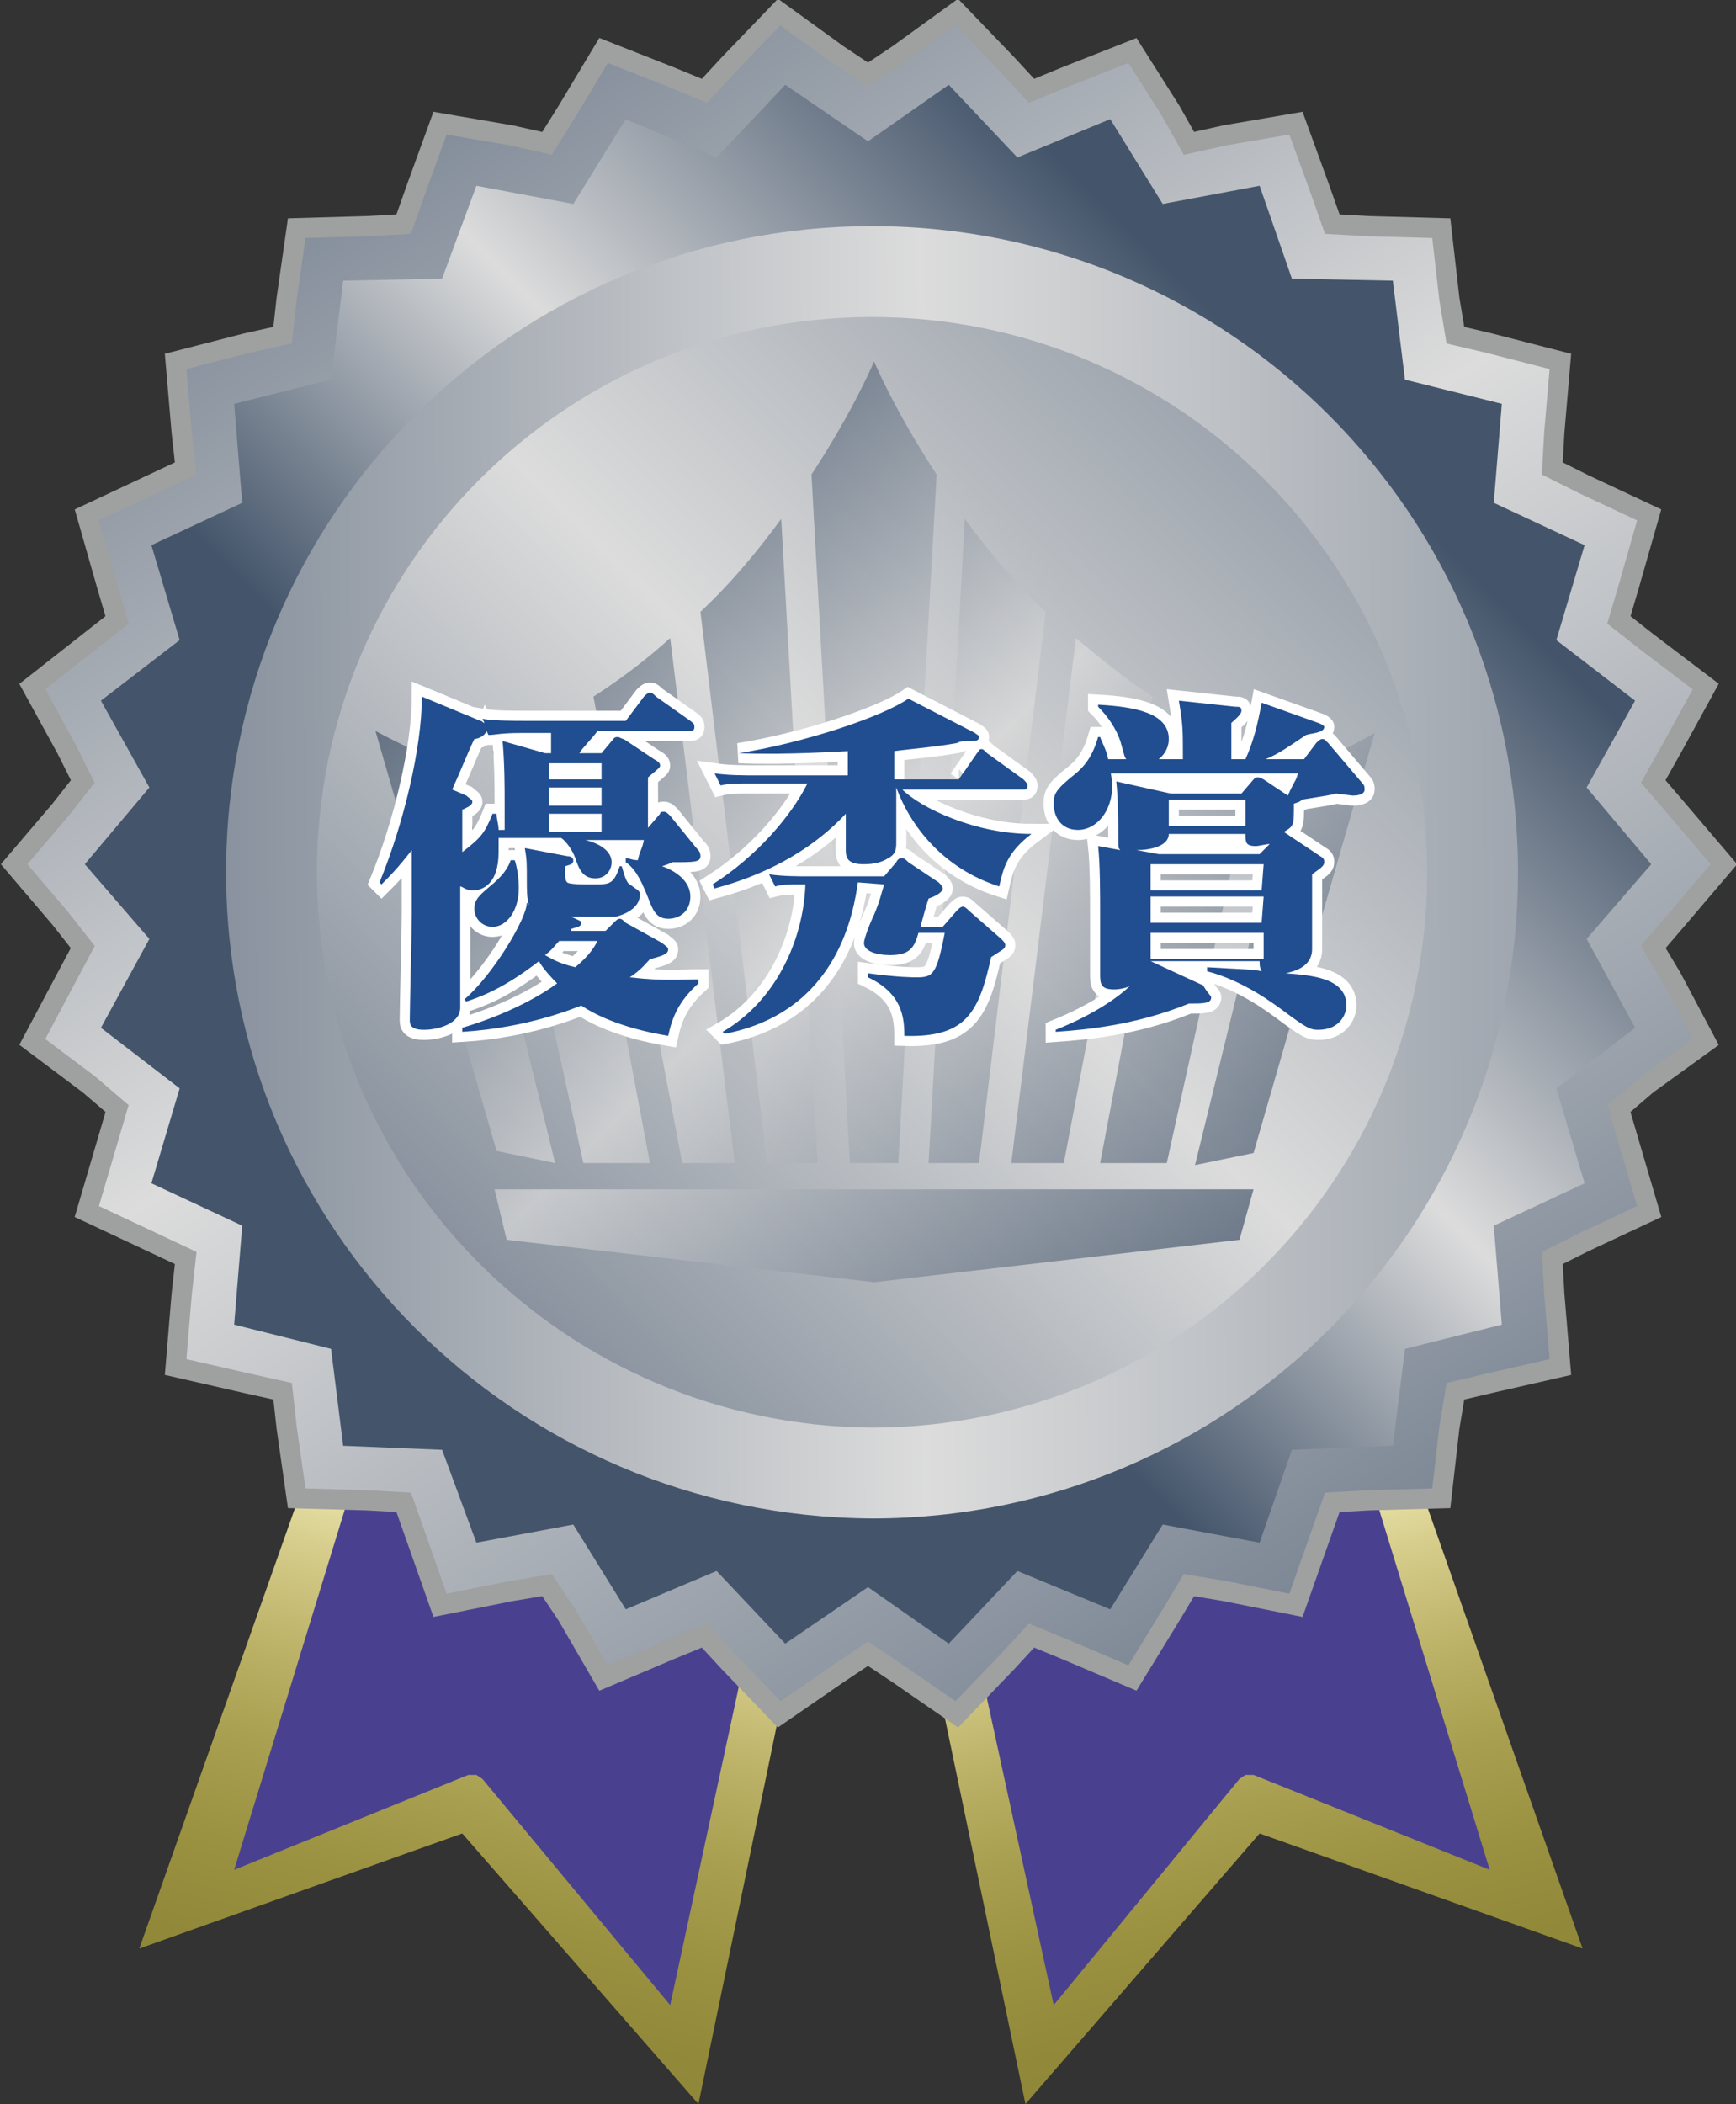 <?xml version="1.0" encoding="utf-8"?>
<!-- Generator: Adobe Illustrator 27.9.1, SVG Export Plug-In . SVG Version: 6.00 Build 0)  -->
<svg version="1.1" id="レイヤー_1" xmlns="http://www.w3.org/2000/svg" xmlns:xlink="http://www.w3.org/1999/xlink" x="0px"
	 y="0px" viewBox="0 0 86 104.2" style="enable-background:new 0 0 86 104.2;" xml:space="preserve">
<rect x="0" y="0" width="86" height="104.2" fill="#333333" stroke="none"/>
<style type="text/css">
	.st0{fill:url(#SVGID_1_);}
	.st1{fill:#49418F;}
	.st2{fill:url(#SVGID_00000080893390724274513000000006370253770763184307_);}
	.st3{fill:url(#SVGID_00000071526185802393796870000017170723965187079340_);stroke:#9FA0A0;stroke-miterlimit:10;}
	.st4{fill:url(#SVGID_00000096058853149872431850000004894348863313351832_);}
	.st5{fill:url(#SVGID_00000023984859542399390370000004855550350415741358_);}
	.st6{fill:url(#SVGID_00000116227198536669701500000004895384067779580043_);}
	.st7{opacity:0.7;fill:url(#SVGID_00000107546554305526408060000008374272374387367300_);enable-background:new    ;}
	.st8{fill:#204E90;stroke:#FFFFFF;stroke-miterlimit:10;}
	.st9{fill:#204E90;}
</style>
<linearGradient id="SVGID_1_" gradientUnits="userSpaceOnUse" x1="-932.152" y1="-282.408" x2="-930.955" y2="-282.408" gradientTransform="matrix(-17.676 67.669 -67.669 -17.676 -35549.262 58120.223)">
	<stop  offset="0.487" style="stop-color:#FBF6C4"/>
	<stop  offset="0.494" style="stop-color:#F7F2BE"/>
	<stop  offset="0.556" style="stop-color:#D7CE8D"/>
	<stop  offset="0.617" style="stop-color:#BDB369"/>
	<stop  offset="0.678" style="stop-color:#A99F50"/>
	<stop  offset="0.738" style="stop-color:#9A9141"/>
	<stop  offset="0.796" style="stop-color:#918939"/>
	<stop  offset="0.851" style="stop-color:#8E8637"/>
</linearGradient>
<polygon class="st0" points="34.6,104.2 22.9,90.8 6.9,96.5 25.5,43.9 45.9,49.6 "/>
<polygon class="st1" points="11.6,92.6 25.3,48 43.4,52 33.2,99.3 23.9,88.1 23.6,87.9 23.2,87.9 "/>
<linearGradient id="SVGID_00000152944952429575905000000010303093975809990280_" gradientUnits="userSpaceOnUse" x1="-927.843" y1="-265.911" x2="-926.646" y2="-265.911" gradientTransform="matrix(17.676 67.669 67.669 -17.676 34442.121 58120.223)">
	<stop  offset="0.487" style="stop-color:#FBF6C4"/>
	<stop  offset="0.494" style="stop-color:#F7F2BE"/>
	<stop  offset="0.556" style="stop-color:#D7CE8D"/>
	<stop  offset="0.617" style="stop-color:#BDB369"/>
	<stop  offset="0.678" style="stop-color:#A99F50"/>
	<stop  offset="0.738" style="stop-color:#9A9141"/>
	<stop  offset="0.796" style="stop-color:#918939"/>
	<stop  offset="0.851" style="stop-color:#8E8637"/>
</linearGradient>
<polygon style="fill:url(#SVGID_00000152944952429575905000000010303093975809990280_);" points="50.8,104.2 62.4,90.8 78.4,96.5 
	59.9,43.9 39.4,49.6 "/>
<polygon class="st1" points="73.8,92.6 60.1,48 41.9,52 52.2,99.3 61.4,88.1 61.7,87.9 62.1,87.9 "/>
<linearGradient id="SVGID_00000147183661472774377950000001564745485571736466_" gradientUnits="userSpaceOnUse" x1="-931.586" y1="-279.495" x2="-930.193" y2="-279.495" gradientTransform="matrix(52.25 85.092 -85.092 52.25 24899.25 93858.57)">
	<stop  offset="0" style="stop-color:#44556B"/>
	<stop  offset="0.458" style="stop-color:#DCDCDC"/>
	<stop  offset="0.995" style="stop-color:#44556B"/>
</linearGradient>
<polygon style="fill:url(#SVGID_00000147183661472774377950000001564745485571736466_);stroke:#9FA0A0;stroke-miterlimit:10;" points="
	47.4,84.9 44.5,82.9 43,81.9 41.5,82.9 38.6,84.9 36.1,82.3 34.9,81 33.2,81.7 29.9,83.1 28.1,80 27.1,78.5 25.3,78.8 21.8,79.5 
	20.6,76.1 20,74.4 18.2,74.3 14.7,74.2 14.2,70.7 14,68.9 12.2,68.5 8.7,67.7 9,64.1 9.2,62.3 7.5,61.5 4.3,60 5.3,56.6 5.8,54.9 
	4.4,53.7 1.6,51.6 3.3,48.4 4.1,46.9 3,45.5 0.7,42.8 3,40.1 4.1,38.7 3.3,37.1 1.6,34 4.4,31.8 5.8,30.7 5.3,29 4.3,25.5 7.5,24 
	9.2,23.2 9,21.4 8.7,17.9 12.2,17 14,16.6 14.2,14.8 14.7,11.3 18.2,11.2 20,11.1 20.6,9.4 21.8,6.1 25.3,6.7 27.1,7.1 28.1,5.5 
	29.9,2.5 33.2,3.8 34.9,4.5 36.1,3.2 38.6,0.6 41.5,2.7 43,3.7 44.5,2.7 47.4,0.6 49.9,3.2 51.1,4.5 52.8,3.8 56.1,2.5 58,5.5 
	58.9,7.1 60.7,6.7 64.2,6.1 65.4,9.4 66,11.1 67.8,11.2 71.4,11.3 71.8,14.8 72.1,16.6 73.8,17 77.3,17.9 77,21.4 76.9,23.2 
	78.5,24 81.7,25.5 80.7,29 80.2,30.7 81.6,31.8 84.5,34 82.8,37.1 81.9,38.7 83.1,40.1 85.4,42.8 83.1,45.5 81.9,46.9 82.8,48.4 
	84.5,51.6 81.6,53.7 80.2,54.9 80.7,56.6 81.7,60 78.5,61.5 76.9,62.3 77,64.1 77.3,67.7 73.8,68.5 72.1,68.9 71.8,70.7 71.4,74.2 
	67.8,74.3 66,74.4 65.4,76.1 64.2,79.5 60.7,78.8 58.9,78.5 58,80 56.1,83.1 52.8,81.7 51.1,81 49.9,82.3 "/>
<linearGradient id="SVGID_00000174574350533492536320000009402661661857002889_" gradientUnits="userSpaceOnUse" x1="34.447" y1="54.697" x2="65.29" y2="85.54" gradientTransform="matrix(1 0 0 -1 0 106)">
	<stop  offset="0" style="stop-color:#44556B"/>
	<stop  offset="0.458" style="stop-color:#DCDCDC"/>
	<stop  offset="0.995" style="stop-color:#44556B"/>
</linearGradient>
<polygon style="fill:url(#SVGID_00000174574350533492536320000009402661661857002889_);" points="81.8,42.8 78.6,46.5 81,50.9 
	77.1,53.9 78.5,58.6 74,60.7 74.4,65.6 69.6,66.8 69,71.6 64,71.8 62.4,76.4 57.6,75.5 55,79.7 50.4,77.8 47,81.4 43,78.6 
	38.9,81.4 35.5,77.8 31,79.7 28.4,75.5 23.6,76.4 21.9,71.8 17,71.6 16.4,66.8 11.6,65.6 12,60.7 7.5,58.6 8.9,53.9 5,50.9 
	7.4,46.5 4.2,42.8 7.4,39 5,34.7 8.9,31.7 7.5,27 12,24.9 11.6,20 16.4,18.8 17,13.9 21.9,13.8 23.6,9.2 28.4,10.1 31,5.9 35.5,7.8 
	38.9,4.2 43,7 47,4.2 50.4,7.8 55,5.9 57.6,10.1 62.4,9.2 64,13.8 69,13.9 69.6,18.8 74.4,20 74,24.9 78.5,27 77.1,31.7 81,34.7 
	78.6,39 "/>
<linearGradient id="SVGID_00000158713550694850724270000010723122261876242583_" gradientUnits="userSpaceOnUse" x1="-931.247" y1="-278.848" x2="-930.459" y2="-280.015" gradientTransform="matrix(55.219 81.781 -81.781 55.219 28599.988 91598.992)">
	<stop  offset="0" style="stop-color:#44556B"/>
	<stop  offset="0.458" style="stop-color:#DCDCDC"/>
	<stop  offset="0.995" style="stop-color:#44556B"/>
</linearGradient>
<path style="fill:url(#SVGID_00000158713550694850724270000010723122261876242583_);" d="M11.2,43.2c0-17.7,14.3-32,32-32
	s32,14.3,32,32s-14.3,32-32,32C25.5,75.1,11.2,60.8,11.2,43.2z"/>
<linearGradient id="SVGID_00000176737809494695948180000014004764551418816898_" gradientUnits="userSpaceOnUse" x1="-930.794" y1="-278.839" x2="-931.024" y2="-280.027" gradientTransform="matrix(55.219 81.781 -81.781 55.219 28599.988 91598.992)">
	<stop  offset="0" style="stop-color:#44556B"/>
	<stop  offset="0.458" style="stop-color:#DCDCDC"/>
	<stop  offset="0.995" style="stop-color:#44556B"/>
</linearGradient>
<path style="fill:url(#SVGID_00000176737809494695948180000014004764551418816898_);" d="M15.7,43.2C15.7,28,28,15.7,43.2,15.7
	S70.7,28,70.7,43.2S58.4,70.7,43.2,70.7C28,70.6,15.7,58.3,15.7,43.2z"/>
<linearGradient id="SVGID_00000127015031456036199670000002381460330333939391_" gradientUnits="userSpaceOnUse" x1="26.275" y1="77.475" x2="60.275" y2="43.475" gradientTransform="matrix(1 0 0 -1 0 106)">
	<stop  offset="0" style="stop-color:#44556B"/>
	<stop  offset="0.458" style="stop-color:#DCDCDC"/>
	<stop  offset="0.995" style="stop-color:#44556B"/>
</linearGradient>
<path style="opacity:0.7;fill:url(#SVGID_00000127015031456036199670000002381460330333939391_);enable-background:new    ;" d="
	M48.5,57.6l3.3-27.3c-1.6-1.5-2.9-3.1-4-4.6L46,57.6H48.5z M43.3,57.6h1.2l1.9-34.1c-2.1-3.2-3.1-5.6-3.1-5.6s-1,2.4-3.1,5.6
	l1.9,34.1H43.3z M52.7,57.6l4.4-23.1c-1.4-0.9-2.6-1.9-3.8-2.9l-3.2,26H52.7z M57.8,57.6l4.5-20.4c-1.3-0.5-2.5-1.1-3.6-1.8
	l-4.2,22.2H57.8z M27.5,57.6L22.7,38c0,0-1.5-0.4-4.1-1.8l6,20.8L27.5,57.6z M40.5,57.6l-1.8-31.9c-1.1,1.5-2.4,3.1-4,4.6L38,57.6
	H40.5z M62.1,57.1l6-20.8c-2.6,1.5-4.1,1.8-4.1,1.8l-4.8,19.6L62.1,57.1z M32.2,57.6L28,35.4c-1.1,0.7-2.3,1.3-3.6,1.8l4.5,20.4
	H32.2z M36.4,57.6l-3.2-26c-1.1,1-2.4,2-3.8,2.9l4.4,23.1H36.4z M25.1,61.4l18.2,2.1l18.1-2.1l0.7-2.5H24.5L25.1,61.4z"/>
<g>
	<g>
		<path class="st8" d="M29,41.6c0.8,0.2,1.3,0.6,1.3,1.1c0,0.4-0.3,0.8-0.8,0.8c-0.6,0-0.8-0.4-1-1c-0.1-0.3-0.4-0.8-0.7-1h-3.1
			c0,0.3,0,0.4,0,0.7c0,1.6-0.8,1.9-1.3,1.9c-0.3,0-0.5-0.2-0.6-0.2v6c0,0.8-1.1,1.1-1.8,1.1c-0.7,0-0.7-0.3-0.7-0.5
			c0-0.7,0.1-4.4,0.1-5.2c0-0.5,0-2.7,0-3.2c-0.7,0.9-1.1,1.3-1.5,1.7l-0.1-0.1c1.2-2.9,2.1-6.7,2.1-9.2l2.9,1.2
			c0.1,0,0.1,0.1,0.2,0.1l-0.1-0.2c0.6,0.1,1.5,0.1,2.2,0.1H31l0.9-1.2c0.1-0.1,0.2-0.2,0.3-0.2c0.1,0,0.2,0.1,0.3,0.2l1.7,1.2
			c0.1,0.1,0.2,0.1,0.2,0.3s-0.1,0.2-0.3,0.2h-4.5c-0.2,0.3-0.8,0.9-0.9,1.1h1.1l0.5-0.6c0.1-0.1,0.1-0.2,0.3-0.2
			c0.1,0,0.2,0.1,0.3,0.1l1.5,1c0.2,0.1,0.3,0.2,0.3,0.3s0,0.1-0.6,0.6V41l0.6-0.7c0-0.1,0.1-0.1,0.2-0.1c0.1,0,0.2,0.1,0.3,0.2
			l1.3,1.6c0.1,0.1,0.2,0.2,0.2,0.4c0,0.3-0.3,0.3-1.4,0.3c-0.2,0.1-0.2,0.1-0.5,0.2c0.6,0.2,1.4,0.7,1.4,1.5c0,0.7-0.5,1.1-1.1,1.1
			c-0.7,0-0.8-0.6-1.1-1.3c-0.1-0.2-0.4-1.1-1-1.5v-0.2c0.2,0,0.3,0.1,0.6,0.1c0.1-0.5,0.2-0.5,0.3-1L29,41.6L29,41.6z M25,41.2
			v-1.5c0-0.7,0-1.8-0.1-3l2.1,0.6h0.3v-1h-1.5c-1,0-1.3,0.1-1.6,0.1l-0.1-0.2c-0.1,0.3-0.5,0.4-0.6,0.4c-0.3,0.6-0.6,1.4-1.1,2.5
			l0.7,0.3c0.1,0.1,0.3,0.2,0.3,0.3c0,0.2-0.3,0.3-0.5,0.4c0,0.3,0,1.8,0,2.1c0.9-0.7,1.1-0.9,1.5-1.9h0.2c0,0.3,0.1,0.5,0.1,0.8H25
			V41.2z M30.4,45.7c0.1-0.1,0.2-0.2,0.3-0.2c0.1,0,0.2,0.1,0.3,0.2l1.8,1c0.1,0.1,0.3,0.2,0.3,0.3c0,0.2-0.1,0.3-0.9,0.5
			c-0.2,0.2-0.4,0.5-1,0.9c1.7,0.2,2.7,0.1,3.4,0.1v0.2c-1,0.9-1.3,1.7-1.5,2.6c-2.4-0.4-3.7-1.1-4.3-1.5c-0.3,0.1-2.6,1.1-5.9,1.3
			v-0.2c2.7-0.8,4.3-1.9,4.7-2.2c-0.5-0.5-0.8-0.9-0.9-1.1c-1.8,1.4-3,1.8-3.6,2L23,49.5c1.4-1.2,3.1-4,3.1-4.8l0.1,0.1
			c-0.1-0.3-0.1-0.8-0.1-1.1c0-1,0-1.1-0.1-1.7l2.1,0.4c0.2,0,0.3,0.1,0.3,0.2c0,0.2-0.1,0.2-0.4,0.3c0,0.6,0,0.7,0.1,0.8
			s0.8,0.1,1.3,0.1c0.8,0,1,0,1.3-0.9h0.1c0.1,0.3,0.2,0.8,0.4,0.9c0.4,0.3,0.5,0.3,0.5,0.5c0,0.7-0.8,1-1.2,1.1c-0.3,0-0.4,0-2.2,0
			c0.4,0.2,0.5,0.2,0.5,0.3c0,0.2-0.2,0.2-0.5,0.3v0.1H30L30.4,45.7z M25.5,42.6c0.1,0.3,0.2,0.8,0.2,1.4c0,1.1-0.6,1.9-1.3,1.9
			c-0.5,0-0.9-0.4-0.9-0.9s0.3-0.7,1-1.3c0.1-0.1,0.6-0.5,0.8-1.1C25.3,42.6,25.5,42.6,25.5,42.6z M27.7,46.6
			c-0.2,0.2-0.3,0.4-0.7,0.7c0.2,0.1,0.6,0.4,1.5,0.6c0.6-0.5,0.9-0.9,1.1-1.3H27.7z M27.2,37.8v0.8h2.6v-0.8H27.2z M27.2,39.9h2.6
			V39h-2.6V39.9z M29.8,41.2v-0.9h-2.6v0.9H29.8z"/>
		<path class="st8" d="M47.5,38.6l0.9-1.3c0.1-0.1,0.1-0.2,0.2-0.2c0.1,0,0.1,0,0.3,0.2l1.8,1.3c0.1,0.1,0.2,0.2,0.2,0.3
			c0,0.2-0.1,0.2-0.2,0.2h-6c0.9,0.9,3.6,2.2,6.4,2.2l0,0c-1.2,0.9-1.4,1.7-1.6,2.6c-2.8-0.9-4.4-3-5.1-4.9c0,0.4,0,2.3,0,2.7
			c0,0.3,0,0.6-0.4,0.8c-0.3,0.2-0.7,0.3-1.2,0.3c-0.8,0-0.9-0.3-0.9-0.7c0-0.3,0-1.5,0-1.8c-1.4,1.5-3.5,2.9-6.5,3.7l-0.1-0.2
			c2.2-1.4,3.9-3.4,4.7-5h-2.7c-0.9,0-1.2,0-1.6,0.1l-0.3-0.6c0.7,0.1,1.4,0.1,2.2,0.1H42c0-0.2,0-1,0-1.2c-0.2,0-3,0.2-5.4,0.1v0
			c3.2-0.5,7.1-1.8,8.4-2.7l3.3,1.7c0.1,0.1,0.2,0.1,0.2,0.2c0,0.2-0.2,0.2-0.4,0.2c-0.4,0-0.5,0-0.7,0.1c-1.1,0.2-2.4,0.3-3.1,0.4
			c0,0.1,0,1.3,0,1.4C44.3,38.6,47.5,38.6,47.5,38.6z M42.5,43.7c-0.2,1.3-0.9,6.4-6.6,7.5l-0.1-0.1c2.6-1.5,4-4.5,4.1-7.3
			c-1,0-1.1,0-1.5,0.1l-0.3-0.6c0.7,0.1,1.4,0.1,2.1,0.1h3.6l0.6-0.7c0.1-0.2,0.2-0.2,0.3-0.2s0.2,0.1,0.3,0.2l1.5,1
			c0.1,0.1,0.2,0.2,0.2,0.3c0,0.2-0.4,0.4-0.7,0.5c-0.1,0.3-0.3,1-0.4,1.4h1.1l0.7-0.8c0.1-0.1,0.2-0.2,0.3-0.2s0.2,0.1,0.3,0.2
			l1.6,1.4c0.1,0.1,0.2,0.2,0.2,0.3c0,0.2-0.1,0.2-0.7,0.6c-0.6,2.7-1.2,4-4.3,3.9c0-0.9-0.1-2.1-1.8-2.9v-0.2
			c1.5,0.2,2.2,0.2,2.4,0.2c0.8,0,1-0.1,1.4-2.2h-1.3c-0.2,0.7-0.4,1.1-1.4,1.1c-0.7,0-1.3-0.2-1.3-0.6c0-0.2,0.3-1,0.5-1.4
			c0.3-0.7,0.4-1.2,0.5-1.5L42.5,43.7L42.5,43.7z"/>
		<path class="st8" d="M55,38.1c0,0.1,0.1,0.5,0.1,0.8c0,1.3-0.8,2.2-1.7,2.2c-0.8,0-1.2-0.6-1.2-1.3c0-0.5,0.1-0.7,1.1-1.5
			c0.6-0.5,0.9-1.1,1.1-1.8h0.1c0.1,0.3,0.3,0.6,0.4,1.1h0.9c-0.1-0.1-0.1-0.2-0.3-0.9c-0.2-0.6-0.6-1.2-1.1-1.7v-0.1
			c1.8,0.1,3.5,0.4,3.5,1.7c0,0.1,0,0.6-0.5,1h1.2c0-1.5,0-1.7-0.2-2.9l2.8,0.3c0.2,0,0.3,0,0.3,0.2s-0.4,0.5-0.5,0.6v1.8h0.7
			c0.4-0.9,0.6-1.7,0.8-2.8l2.8,1c0,0,0.3,0.1,0.3,0.2c0,0.3-0.6,0.3-0.9,0.4c-0.9,0.6-1.3,0.9-2,1.2h1.9l0.6-0.8
			c0.1-0.1,0.2-0.2,0.3-0.2s0.1,0,0.3,0.2l1.7,2c0.1,0.1,0.1,0.2,0.1,0.3c0,0.3-0.5,0.3-0.6,0.3l-0.8-0.1c-0.4,0.1-0.5,0.1-1.7,0.3
			c-0.1,0.1-0.1,0.1-0.4,0.2c0,1.1,0,1.1-0.5,1.4l0,0l1.8,1.2c0.2,0.1,0.2,0.2,0.2,0.3c0,0.2-0.2,0.3-0.6,0.6c0,0.6,0,3.1,0,3.7
			c0,0.9-0.9,1.1-1.3,1.2c1.2,0.1,3,0.2,3,1.6c0,0.4-0.3,1.2-1.4,1.2c-0.4,0-0.6-0.1-1.8-1c-0.3-0.2-1.8-1.4-3.7-1.9v-0.2
			c1.6,0.1,2.3,0.1,2.7,0.2c-0.1-0.2-0.1-0.3-0.1-0.5H57l0,0l2.6,1.2c0.3,0.5,0.4,0.5,0.4,0.6c0,0.3-0.4,0.3-1.1,0.3
			c-2.7,1.1-5.2,1.3-6.6,1.4V51c2-0.8,3.2-1.7,3.7-2.2c-0.1,0.1-0.5,0.2-0.8,0.2c-0.7,0-0.7-0.3-0.7-0.8s0-2.5,0-2.9
			c0-1,0-2.5-0.1-3.4l1.1,0.2c-0.1-0.1-0.1-0.1-0.1-0.5c0-1,0-1.9-0.1-2.9l2.7,0.6h3.5l0.6-0.7c0.1-0.1,0.1-0.1,0.2-0.1
			c0.1,0,0.1,0,0.3,0.1l1.2,0.8c0.3-0.7,0.4-0.7,0.5-1.1H55V38.1z M57.9,41.3c0,0.6-0.9,0.8-1.6,0.8l1.1,0.2h5l0.5-0.5
			c-0.2,0-0.5,0.1-0.7,0.1c-0.5,0-0.5-0.2-0.5-0.6H57.9z M62.6,42.8H57v1.3h5.5L62.6,42.8L62.6,42.8z M62.6,44.4H57v1.3h5.5
			L62.6,44.4L62.6,44.4z M62.6,47.5v-1.3H57v1.3H62.6z M57.9,39.6v1.3h3.8v-1.3H57.9z"/>
	</g>
	<g>
		<path class="st9" d="M29,41.6c0.8,0.2,1.3,0.6,1.3,1.1c0,0.4-0.3,0.8-0.8,0.8c-0.6,0-0.8-0.4-1-1c-0.1-0.3-0.4-0.8-0.7-1h-3.1
			c0,0.3,0,0.4,0,0.7c0,1.6-0.8,1.9-1.3,1.9c-0.3,0-0.5-0.2-0.6-0.2v6c0,0.8-1.1,1.1-1.8,1.1c-0.7,0-0.7-0.3-0.7-0.5
			c0-0.7,0.1-4.4,0.1-5.2c0-0.5,0-2.7,0-3.2c-0.7,0.9-1.1,1.3-1.5,1.7l-0.1-0.1c1.2-2.9,2.1-6.7,2.1-9.2l2.9,1.2
			c0.1,0,0.1,0.1,0.2,0.1l-0.1-0.2c0.6,0.1,1.5,0.1,2.2,0.1H31l0.9-1.2c0.1-0.1,0.2-0.2,0.3-0.2c0.1,0,0.2,0.1,0.3,0.2l1.7,1.2
			c0.1,0.1,0.2,0.1,0.2,0.3s-0.1,0.2-0.3,0.2h-4.5c-0.2,0.3-0.8,0.9-0.9,1.1h1.1l0.5-0.6c0.1-0.1,0.1-0.2,0.3-0.2
			c0.1,0,0.2,0.1,0.3,0.1l1.5,1c0.2,0.1,0.3,0.2,0.3,0.3s0,0.1-0.6,0.6V41l0.6-0.7c0-0.1,0.1-0.1,0.2-0.1c0.1,0,0.2,0.1,0.3,0.2
			l1.3,1.6c0.1,0.1,0.2,0.2,0.2,0.4c0,0.3-0.3,0.3-1.4,0.3c-0.2,0.1-0.2,0.1-0.5,0.2c0.6,0.2,1.4,0.7,1.4,1.5c0,0.7-0.5,1.1-1.1,1.1
			c-0.7,0-0.8-0.6-1.1-1.3c-0.1-0.2-0.4-1.1-1-1.5v-0.2c0.2,0,0.3,0.1,0.6,0.1c0.1-0.5,0.2-0.5,0.3-1L29,41.6L29,41.6z M25,41.2
			v-1.5c0-0.7,0-1.8-0.1-3l2.1,0.6h0.3v-1h-1.5c-1,0-1.3,0.1-1.6,0.1l-0.1-0.2c-0.1,0.3-0.5,0.4-0.6,0.4c-0.3,0.6-0.6,1.4-1.1,2.5
			l0.7,0.3c0.1,0.1,0.3,0.2,0.3,0.3c0,0.2-0.3,0.3-0.5,0.4c0,0.3,0,1.8,0,2.1c0.9-0.7,1.1-0.9,1.5-1.9h0.2c0,0.3,0.1,0.5,0.1,0.8H25
			V41.2z M30.4,45.7c0.1-0.1,0.2-0.2,0.3-0.2c0.1,0,0.2,0.1,0.3,0.2l1.8,1c0.1,0.1,0.3,0.2,0.3,0.3c0,0.2-0.1,0.3-0.9,0.5
			c-0.2,0.2-0.4,0.5-1,0.9c1.7,0.2,2.7,0.1,3.4,0.1v0.2c-1,0.9-1.3,1.7-1.5,2.6c-2.4-0.4-3.7-1.1-4.3-1.5c-0.3,0.1-2.6,1.1-5.9,1.3
			v-0.2c2.7-0.8,4.3-1.9,4.7-2.2c-0.5-0.5-0.8-0.9-0.9-1.1c-1.8,1.4-3,1.8-3.6,2L23,49.5c1.4-1.2,3.1-4,3.1-4.8l0.1,0.1
			c-0.1-0.3-0.1-0.8-0.1-1.1c0-1,0-1.1-0.1-1.7l2.1,0.4c0.2,0,0.3,0.1,0.3,0.2c0,0.2-0.1,0.2-0.4,0.3c0,0.6,0,0.7,0.1,0.8
			s0.8,0.1,1.3,0.1c0.8,0,1,0,1.3-0.9h0.1c0.1,0.3,0.2,0.8,0.4,0.9c0.4,0.3,0.5,0.3,0.5,0.5c0,0.7-0.8,1-1.2,1.1c-0.3,0-0.4,0-2.2,0
			c0.4,0.2,0.5,0.2,0.5,0.3c0,0.2-0.2,0.2-0.5,0.3v0.1H30L30.4,45.7z M25.5,42.6c0.1,0.3,0.2,0.8,0.2,1.4c0,1.1-0.6,1.9-1.3,1.9
			c-0.5,0-0.9-0.4-0.9-0.9s0.3-0.7,1-1.3c0.1-0.1,0.6-0.5,0.8-1.1C25.3,42.6,25.5,42.6,25.5,42.6z M27.7,46.6
			c-0.2,0.2-0.3,0.4-0.7,0.7c0.2,0.1,0.6,0.4,1.5,0.6c0.6-0.5,0.9-0.9,1.1-1.3H27.7z M27.2,37.8v0.8h2.6v-0.8H27.2z M27.2,39.9h2.6
			V39h-2.6V39.9z M29.8,41.2v-0.9h-2.6v0.9H29.8z"/>
		<path class="st9" d="M47.5,38.6l0.9-1.3c0.1-0.1,0.1-0.2,0.2-0.2c0.1,0,0.1,0,0.3,0.2l1.8,1.3c0.1,0.1,0.2,0.2,0.2,0.3
			c0,0.2-0.1,0.2-0.2,0.2h-6c0.9,0.9,3.6,2.2,6.4,2.2l0,0c-1.2,0.9-1.4,1.7-1.6,2.6c-2.8-0.9-4.4-3-5.1-4.9c0,0.4,0,2.3,0,2.7
			c0,0.3,0,0.6-0.4,0.8c-0.3,0.2-0.7,0.3-1.2,0.3c-0.8,0-0.9-0.3-0.9-0.7c0-0.3,0-1.5,0-1.8c-1.4,1.5-3.5,2.9-6.5,3.7l-0.1-0.2
			c2.2-1.4,3.9-3.4,4.7-5h-2.7c-0.9,0-1.2,0-1.6,0.1l-0.3-0.6c0.7,0.1,1.4,0.1,2.2,0.1H42c0-0.2,0-1,0-1.2c-0.2,0-3,0.2-5.4,0.1v0
			c3.2-0.5,7.1-1.8,8.4-2.7l3.3,1.7c0.1,0.1,0.2,0.1,0.2,0.2c0,0.2-0.2,0.2-0.4,0.2c-0.4,0-0.5,0-0.7,0.1c-1.1,0.2-2.4,0.3-3.1,0.4
			c0,0.1,0,1.3,0,1.4C44.3,38.6,47.5,38.6,47.5,38.6z M42.5,43.7c-0.2,1.3-0.9,6.4-6.6,7.5l-0.1-0.1c2.6-1.5,4-4.5,4.1-7.3
			c-1,0-1.1,0-1.5,0.1l-0.3-0.6c0.7,0.1,1.4,0.1,2.1,0.1h3.6l0.6-0.7c0.1-0.2,0.2-0.2,0.3-0.2s0.2,0.1,0.3,0.2l1.5,1
			c0.1,0.1,0.2,0.2,0.2,0.3c0,0.2-0.4,0.4-0.7,0.5c-0.1,0.3-0.3,1-0.4,1.4h1.1l0.7-0.8c0.1-0.1,0.2-0.2,0.3-0.2s0.2,0.1,0.3,0.2
			l1.6,1.4c0.1,0.1,0.2,0.2,0.2,0.3c0,0.2-0.1,0.2-0.7,0.6c-0.6,2.7-1.2,4-4.3,3.9c0-0.9-0.1-2.1-1.8-2.9v-0.2
			c1.5,0.2,2.2,0.2,2.4,0.2c0.8,0,1-0.1,1.4-2.2h-1.3c-0.2,0.7-0.4,1.1-1.4,1.1c-0.7,0-1.3-0.2-1.3-0.6c0-0.2,0.3-1,0.5-1.4
			c0.3-0.7,0.4-1.2,0.5-1.5L42.5,43.7L42.5,43.7z"/>
		<path class="st9" d="M55,38.1c0,0.1,0.1,0.5,0.1,0.8c0,1.3-0.8,2.2-1.7,2.2c-0.8,0-1.2-0.6-1.2-1.3c0-0.5,0.1-0.7,1.1-1.5
			c0.6-0.5,0.9-1.1,1.1-1.8h0.1c0.1,0.3,0.3,0.6,0.4,1.1h0.9c-0.1-0.1-0.1-0.2-0.3-0.9c-0.2-0.6-0.6-1.2-1.1-1.7v-0.1
			c1.8,0.1,3.5,0.4,3.5,1.7c0,0.1,0,0.6-0.5,1h1.2c0-1.5,0-1.7-0.2-2.9l2.8,0.3c0.2,0,0.3,0,0.3,0.2s-0.4,0.5-0.5,0.6v1.8h0.7
			c0.4-0.9,0.6-1.7,0.8-2.8l2.8,1c0,0,0.3,0.1,0.3,0.2c0,0.3-0.6,0.3-0.9,0.4c-0.9,0.6-1.3,0.9-2,1.2h1.9l0.6-0.8
			c0.1-0.1,0.2-0.2,0.3-0.2s0.1,0,0.3,0.2l1.7,2c0.1,0.1,0.1,0.2,0.1,0.3c0,0.3-0.5,0.3-0.6,0.3l-0.8-0.1c-0.4,0.1-0.5,0.1-1.7,0.3
			c-0.1,0.1-0.1,0.1-0.4,0.2c0,1.1,0,1.1-0.5,1.4l0,0l1.8,1.2c0.2,0.1,0.2,0.2,0.2,0.3c0,0.2-0.2,0.3-0.6,0.6c0,0.6,0,3.1,0,3.7
			c0,0.9-0.9,1.1-1.3,1.2c1.2,0.1,3,0.2,3,1.6c0,0.4-0.3,1.2-1.4,1.2c-0.4,0-0.6-0.1-1.8-1c-0.3-0.2-1.8-1.4-3.7-1.9v-0.2
			c1.6,0.1,2.3,0.1,2.7,0.2c-0.1-0.2-0.1-0.3-0.1-0.5H57l0,0l2.6,1.2c0.3,0.5,0.4,0.5,0.4,0.6c0,0.3-0.4,0.3-1.1,0.3
			c-2.7,1.1-5.2,1.3-6.6,1.4V51c2-0.8,3.2-1.7,3.7-2.2c-0.1,0.1-0.5,0.2-0.8,0.2c-0.7,0-0.7-0.3-0.7-0.8s0-2.5,0-2.9
			c0-1,0-2.5-0.1-3.4l1.1,0.2c-0.1-0.1-0.1-0.1-0.1-0.5c0-1,0-1.9-0.1-2.9l2.7,0.6h3.5l0.6-0.7c0.1-0.1,0.1-0.1,0.2-0.1
			c0.1,0,0.1,0,0.3,0.1l1.2,0.8c0.3-0.7,0.4-0.7,0.5-1.1H55V38.1z M57.9,41.3c0,0.6-0.9,0.8-1.6,0.8l1.1,0.2h5l0.5-0.5
			c-0.2,0-0.5,0.1-0.7,0.1c-0.5,0-0.5-0.2-0.5-0.6H57.9z M62.6,42.8H57v1.3h5.5L62.6,42.8L62.6,42.8z M62.6,44.4H57v1.3h5.5
			L62.6,44.4L62.6,44.4z M62.6,47.5v-1.3H57v1.3H62.6z M57.9,39.6v1.3h3.8v-1.3H57.9z"/>
	</g>
</g>
</svg>
